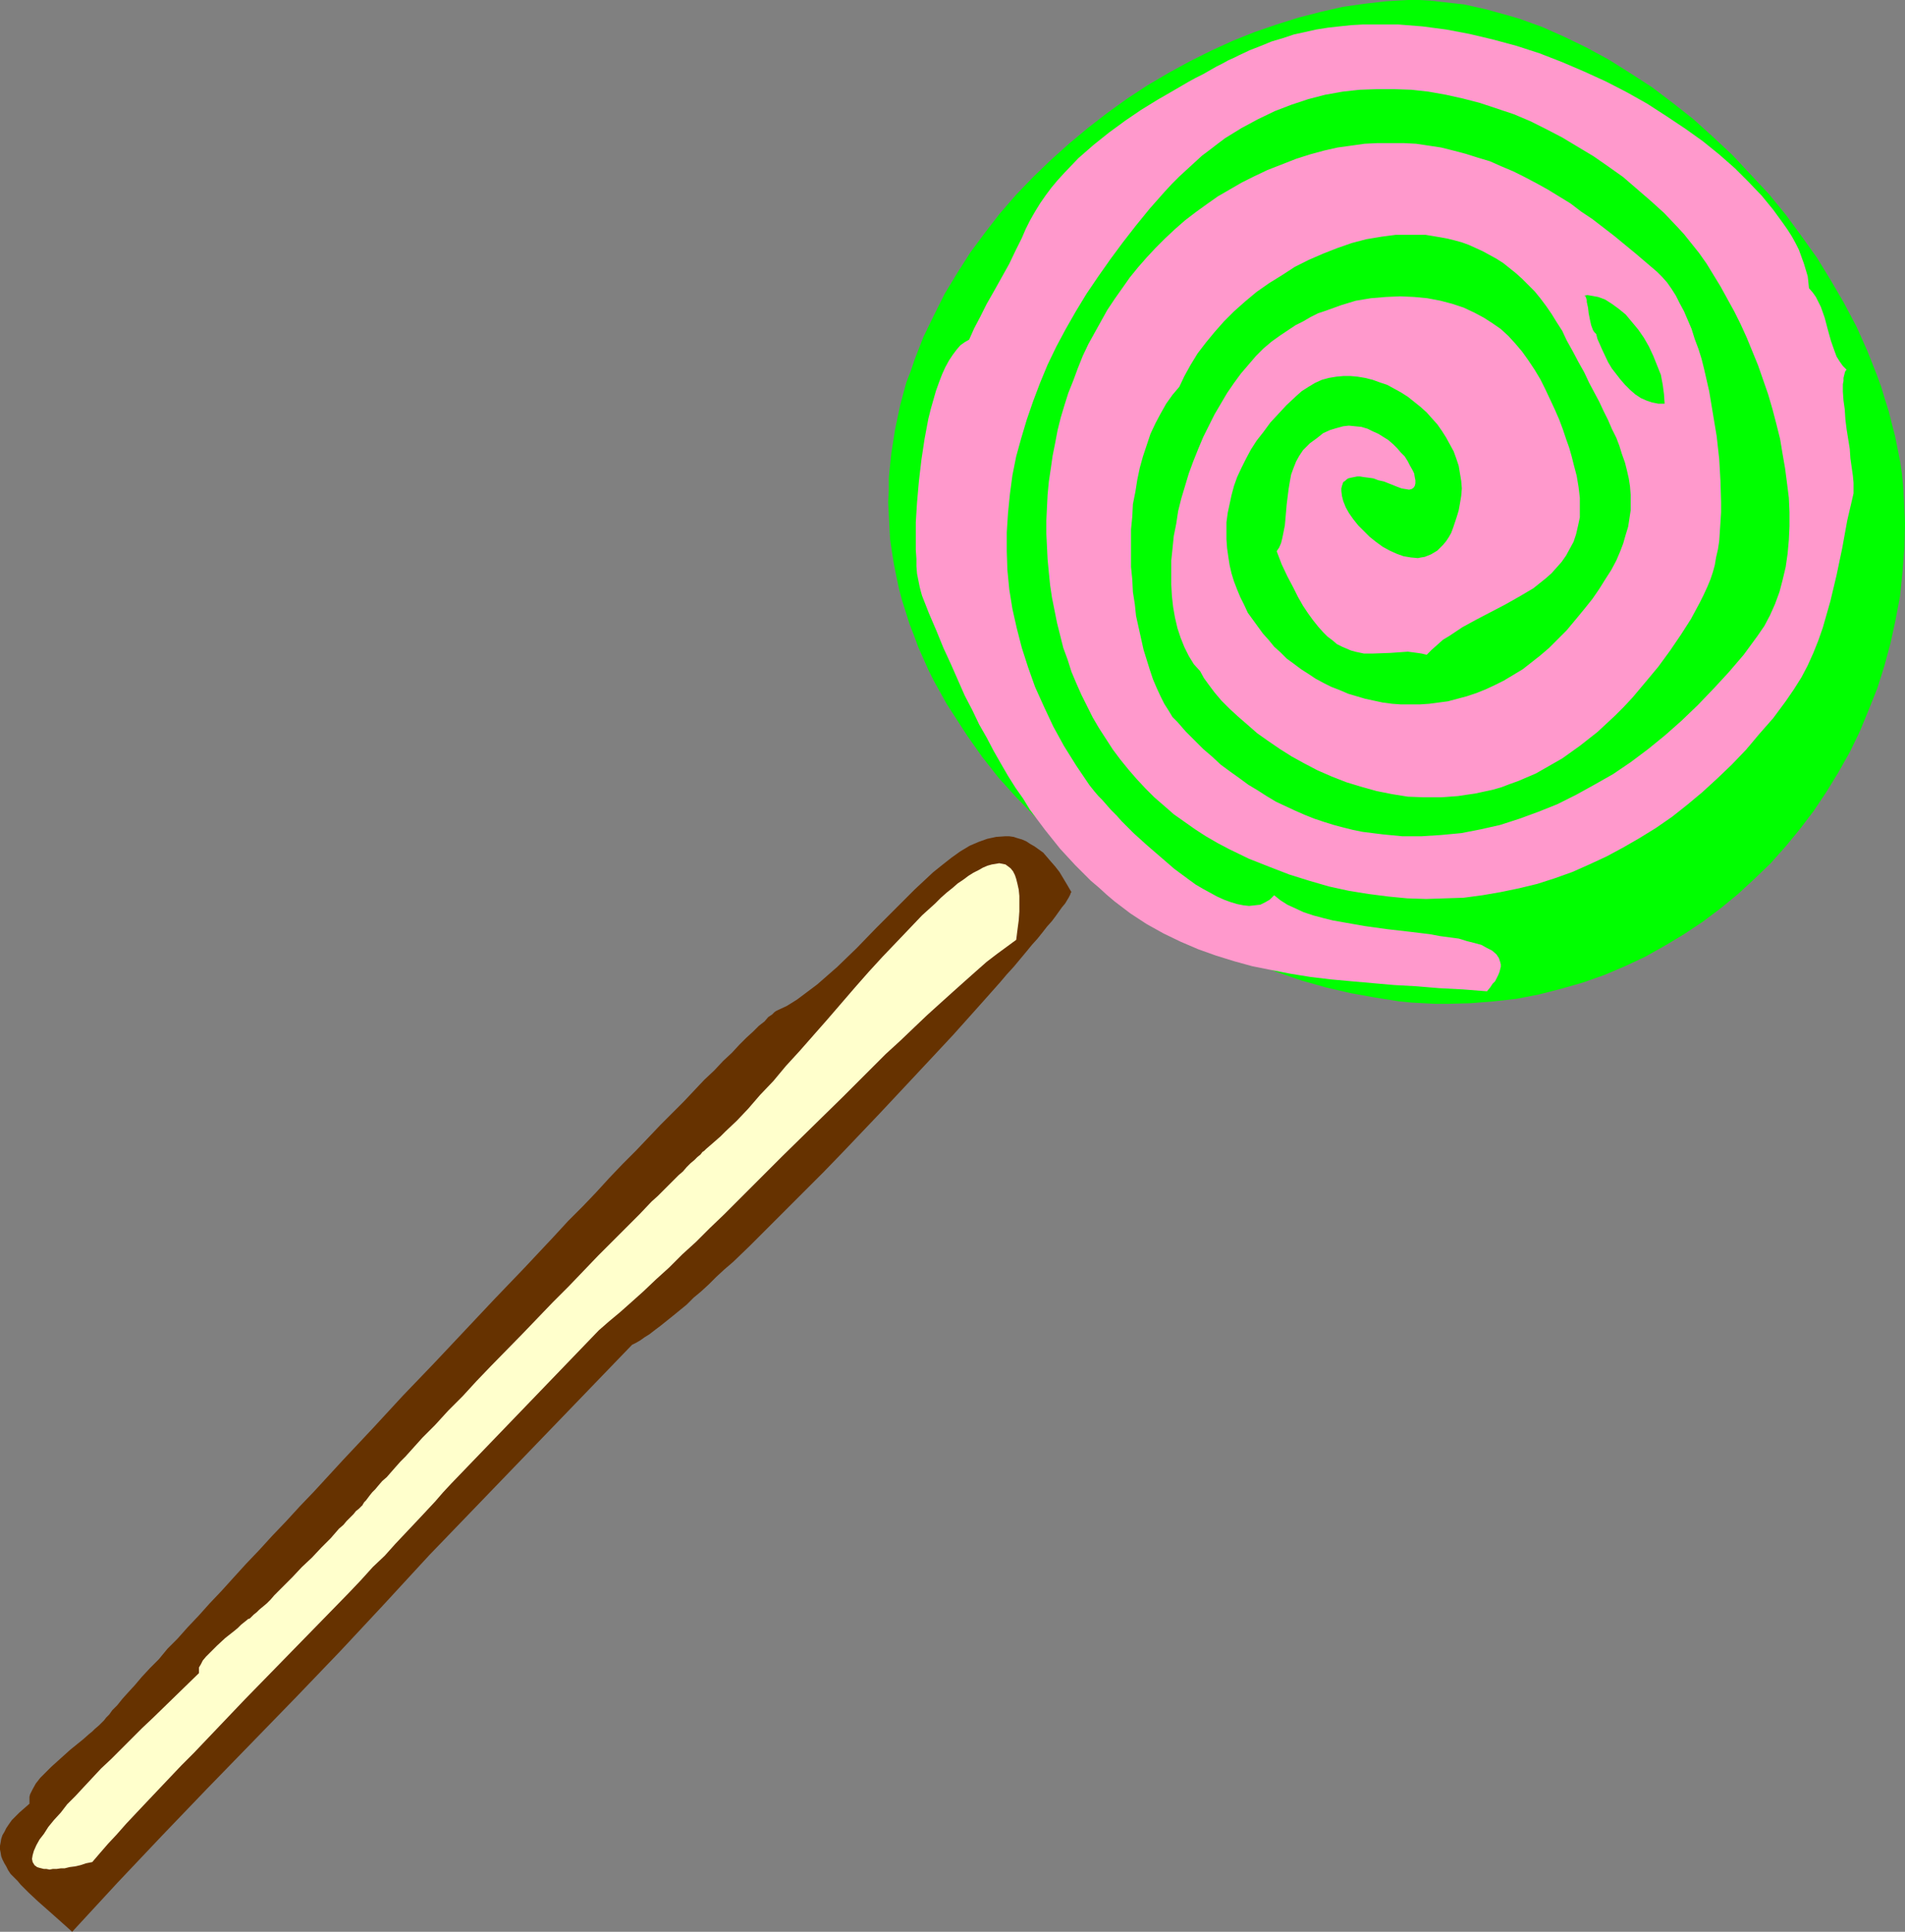 <?xml version="1.0" encoding="UTF-8" standalone="no"?>
<svg
   version="1.0"
   width="129.766mm"
   height="131.568mm"
   id="svg5"
   sodipodi:docname="Lollipop 1.wmf"
   xmlns:inkscape="http://www.inkscape.org/namespaces/inkscape"
   xmlns:sodipodi="http://sodipodi.sourceforge.net/DTD/sodipodi-0.dtd"
   xmlns="http://www.w3.org/2000/svg"
   xmlns:svg="http://www.w3.org/2000/svg">
  <rect width="100%" height="100%" fill="#808080" stroke="none"/>
  <sodipodi:namedview
     id="namedview5"
     pagecolor="#ffffff"
     bordercolor="#000000"
     borderopacity="0.25"
     inkscape:showpageshadow="2"
     inkscape:pageopacity="0.0"
     inkscape:pagecheckerboard="0"
     inkscape:deskcolor="#d1d1d1"
     inkscape:document-units="mm" />
  <defs
     id="defs1">
    <pattern
       id="WMFhbasepattern"
       patternUnits="userSpaceOnUse"
       width="6"
       height="6"
       x="0"
       y="0" />
  </defs>
  <path
     style="fill:#00ff00;fill-opacity:1;fill-rule:evenodd;stroke:none"
     d="M 356.974,0.323 359.721,0.162 362.63,0 h 2.747 l 2.909,0.162 2.747,0.323 2.909,0.323 2.909,0.323 2.909,0.646 2.909,0.646 2.909,0.808 2.909,0.808 2.747,0.808 5.818,2.101 5.818,2.586 5.656,2.747 5.656,3.071 5.656,3.555 5.494,3.555 5.333,4.04 5.333,4.202 5.01,4.525 5.01,4.687 4.686,5.01 4.686,5.01 4.363,5.333 4.04,5.495 4.04,5.656 3.555,5.818 3.394,5.818 3.232,6.141 2.747,6.141 2.424,6.141 1.131,3.071 0.97,3.232 0.97,3.071 0.808,3.232 0.808,3.071 0.646,3.232 0.646,3.232 0.485,3.232 0.323,3.232 0.162,3.071 0.162,3.232 0.162,3.232 -0.162,6.303 -0.485,6.303 -0.646,6.303 -1.131,5.979 -1.293,5.979 -1.616,5.979 -1.778,5.656 -2.262,5.656 -2.262,5.495 -2.586,5.333 -2.909,5.171 -3.07,5.01 -3.232,4.848 -3.555,4.687 -3.717,4.525 -3.878,4.363 -4.202,4.04 -4.202,3.879 -4.525,3.717 -4.525,3.394 -4.848,3.232 -4.848,2.909 -5.171,2.909 -5.171,2.424 -5.333,2.263 -5.494,1.939 -5.656,1.616 -5.656,1.454 -5.818,1.131 -5.818,0.646 -5.979,0.485 -5.979,0.162 h -3.07 l -3.07,-0.162 -3.07,-0.162 -3.232,-0.323 -6.141,-0.97 -6.302,-1.131 -6.302,-1.454 -6.302,-1.778 -6.141,-2.101 -6.302,-2.424 -6.141,-2.747 -6.141,-2.909 -5.979,-3.232 -5.818,-3.394 -5.818,-3.717 -5.656,-3.879 -5.494,-4.202 -5.333,-4.363 -5.171,-4.525 -4.848,-4.848 -4.686,-4.848 -4.525,-5.01 -4.202,-5.333 -3.878,-5.495 -3.555,-5.495 -1.778,-2.747 -1.616,-2.909 -1.616,-2.909 -1.454,-2.909 -1.293,-2.909 -1.293,-2.909 -1.131,-3.071 -1.131,-2.909 -0.97,-3.071 -0.97,-3.071 -0.808,-3.071 -0.646,-3.071 -0.646,-3.232 -0.485,-3.071 -0.485,-3.232 -0.162,-3.071 -0.162,-3.232 -0.162,-3.232 0.162,-3.232 v -3.071 l 0.323,-3.232 0.323,-3.071 0.485,-3.071 0.485,-3.071 0.646,-3.071 0.646,-3.071 0.808,-3.071 0.808,-2.909 1.131,-2.909 0.97,-2.909 2.262,-5.818 2.747,-5.656 2.747,-5.495 3.232,-5.333 3.394,-5.333 3.717,-5.01 3.878,-5.01 4.202,-4.848 4.363,-4.525 4.525,-4.363 4.686,-4.202 4.848,-4.04 5.01,-3.879 5.171,-3.717 5.171,-3.394 5.494,-3.232 5.333,-2.909 5.494,-2.747 5.656,-2.586 5.656,-2.262 5.656,-1.939 5.656,-1.778 5.656,-1.454 5.656,-1.293 5.656,-0.808 z"
     id="path1" />
  <path
     style="fill:#ff99cc;fill-opacity:1;fill-rule:evenodd;stroke:none"
     d="m 465.731,74.178 -0.162,-1.616 -0.162,-1.454 -0.485,-1.616 -0.485,-1.616 -0.646,-1.778 -0.646,-1.778 -0.808,-1.616 -0.97,-1.778 -1.131,-1.778 -1.131,-1.616 -2.586,-3.555 -1.454,-1.778 -1.454,-1.778 -3.394,-3.555 -3.555,-3.555 -4.04,-3.555 -4.202,-3.394 -4.525,-3.232 -4.848,-3.232 -5.01,-3.232 -5.171,-2.909 -5.333,-2.747 -5.656,-2.586 -5.656,-2.424 -5.818,-2.262 -5.979,-1.939 -5.979,-1.616 -6.141,-1.454 -5.979,-1.131 -6.141,-0.808 -6.141,-0.485 h -3.07 -3.07 -3.07 l -2.909,0.162 -3.07,0.323 -2.909,0.323 -3.07,0.485 -2.909,0.646 -2.909,0.646 -2.909,0.97 -2.747,0.808 -2.747,1.131 -2.909,1.131 -2.747,1.293 -1.293,0.646 -1.454,0.646 -1.454,0.808 -1.616,0.808 -3.394,1.939 -1.939,0.97 -1.778,0.97 -3.878,2.262 -4.202,2.424 -4.202,2.586 -4.04,2.747 -4.202,3.071 -4.04,3.232 -3.878,3.394 -3.555,3.717 -1.778,1.939 -1.616,1.939 -1.454,1.939 -1.454,2.101 -1.293,2.101 -1.293,2.262 -1.131,2.262 -0.97,2.262 -1.616,3.232 -1.616,3.394 -3.878,6.949 -1.939,3.394 -1.616,3.232 -1.616,3.071 -0.646,1.454 -0.646,1.454 -1.131,0.646 -1.131,0.808 -0.97,1.131 -0.97,1.293 -0.97,1.454 -0.97,1.778 -0.808,1.778 -0.808,2.101 -0.808,2.262 -0.646,2.262 -0.646,2.263 -0.646,2.586 -0.97,5.171 -0.808,5.333 -0.646,5.495 -0.485,5.495 -0.323,5.171 v 2.586 2.263 2.262 l 0.162,2.263 v 1.939 l 0.162,1.939 0.323,1.616 0.323,1.616 0.323,1.293 0.323,1.131 1.778,4.525 1.939,4.525 1.778,4.363 1.939,4.202 1.778,4.04 1.778,4.04 1.939,3.717 1.778,3.717 1.939,3.394 1.778,3.394 1.939,3.394 1.778,3.071 1.939,3.071 1.939,2.747 1.778,2.909 1.939,2.586 1.939,2.586 1.939,2.424 1.939,2.424 1.939,2.101 1.939,2.101 2.101,2.101 1.939,1.939 2.101,1.778 1.939,1.778 2.101,1.778 4.04,3.071 4.202,2.747 4.363,2.424 4.363,2.101 4.525,1.939 4.525,1.616 4.686,1.454 4.686,1.293 4.848,0.97 5.01,0.97 5.01,0.808 5.333,0.646 5.333,0.485 5.494,0.485 5.494,0.485 5.818,0.323 5.818,0.485 6.141,0.323 6.141,0.485 0.808,-0.97 0.646,-0.97 0.646,-0.646 0.485,-0.97 0.323,-0.646 0.323,-0.808 0.162,-0.646 0.162,-0.646 v -0.646 l -0.162,-0.646 -0.162,-0.485 -0.162,-0.485 -0.646,-0.97 -1.131,-0.97 -1.293,-0.646 -1.454,-0.808 -1.778,-0.485 -1.939,-0.485 -2.101,-0.646 -2.424,-0.323 -2.424,-0.323 -2.586,-0.485 -5.333,-0.646 -5.656,-0.646 -5.818,-0.808 -5.494,-0.97 -2.747,-0.485 -2.586,-0.646 -2.424,-0.646 -2.424,-0.808 -2.101,-0.97 -2.101,-0.97 -1.778,-1.131 -1.616,-1.293 -1.131,1.131 -1.131,0.646 -1.293,0.646 -1.454,0.162 -1.454,0.162 -1.454,-0.162 -1.616,-0.323 -1.616,-0.485 -1.778,-0.646 -1.778,-0.808 -1.778,-0.97 -1.778,-0.97 -1.939,-1.131 -1.778,-1.293 -3.717,-2.747 -3.555,-3.071 -3.555,-3.071 -3.394,-3.071 -3.07,-3.071 -1.293,-1.454 -1.454,-1.454 -1.131,-1.293 -1.131,-1.293 -0.97,-0.97 -0.97,-1.131 -0.646,-0.808 -0.646,-0.808 -3.394,-5.01 -3.232,-5.171 -2.747,-5.01 -2.424,-5.171 -2.262,-5.01 -1.778,-5.01 -1.616,-5.01 -1.293,-5.01 -1.131,-5.01 -0.808,-5.01 -0.485,-5.01 -0.162,-4.848 v -4.848 l 0.323,-5.01 0.485,-4.848 0.646,-4.848 0.97,-4.848 1.293,-4.687 1.454,-4.848 1.616,-4.687 1.778,-4.687 1.939,-4.687 2.262,-4.687 2.424,-4.525 2.586,-4.525 2.747,-4.525 3.07,-4.525 3.07,-4.363 3.232,-4.363 3.394,-4.363 3.555,-4.363 3.717,-4.202 1.939,-2.101 1.939,-1.939 1.939,-1.778 1.939,-1.778 1.939,-1.778 1.939,-1.454 2.101,-1.616 1.939,-1.454 4.202,-2.586 4.202,-2.262 4.363,-2.101 4.202,-1.616 4.363,-1.454 4.363,-1.131 4.525,-0.808 4.363,-0.485 4.525,-0.162 h 4.363 l 4.525,0.162 4.363,0.485 4.525,0.808 4.363,0.97 4.363,1.131 4.363,1.454 4.363,1.454 4.202,1.778 4.202,2.101 4.04,2.101 4.04,2.424 4.04,2.424 3.717,2.586 3.878,2.747 3.555,3.071 3.555,3.071 3.394,3.071 3.232,3.394 1.939,2.101 1.939,2.424 1.939,2.424 1.939,2.747 1.778,2.909 1.778,2.909 1.778,3.232 1.778,3.232 1.616,3.232 1.616,3.555 1.454,3.555 1.454,3.555 1.293,3.717 1.293,3.717 1.131,3.879 0.97,3.717 0.97,3.879 0.646,3.879 0.646,3.717 0.485,3.717 0.485,3.879 0.162,3.717 v 3.555 l -0.162,3.555 -0.323,3.555 -0.485,3.394 -0.808,3.394 -0.808,3.071 -1.131,3.071 -1.293,2.909 -1.454,2.747 -1.778,2.586 -3.555,4.848 -3.878,4.525 -3.878,4.202 -4.04,4.202 -4.202,4.04 -4.202,3.717 -4.363,3.555 -4.525,3.394 -4.525,3.071 -4.848,2.747 -4.686,2.586 -4.848,2.424 -4.848,1.939 -4.848,1.778 -5.01,1.616 -5.01,1.131 -5.01,0.97 -5.171,0.485 -5.01,0.323 h -5.01 l -5.01,-0.485 -5.171,-0.646 -2.424,-0.485 -2.586,-0.646 -2.424,-0.646 -2.586,-0.808 -2.424,-0.808 -2.424,-0.97 -2.586,-1.131 -2.424,-1.131 -2.424,-1.131 -2.424,-1.454 -2.262,-1.454 -2.424,-1.454 -2.424,-1.778 -2.262,-1.616 -2.424,-1.778 -2.262,-2.101 -2.262,-1.939 -2.262,-2.263 -2.262,-2.262 -2.101,-2.424 -1.293,-1.293 -0.97,-1.616 -1.131,-1.778 -0.97,-1.939 -0.97,-2.101 -0.97,-2.263 -0.808,-2.424 -0.808,-2.586 -0.808,-2.586 -0.646,-2.909 -0.646,-2.909 -0.646,-2.909 -0.323,-3.071 -0.485,-3.071 -0.162,-3.232 -0.323,-3.232 v -3.232 -3.232 -3.232 l 0.323,-3.232 0.162,-3.232 0.646,-3.232 0.485,-3.071 0.646,-3.071 0.808,-2.909 0.97,-2.909 0.97,-2.909 1.293,-2.747 1.293,-2.424 1.454,-2.586 1.616,-2.262 1.778,-2.101 1.293,-2.747 1.616,-2.909 1.778,-2.909 2.101,-2.747 2.262,-2.747 2.424,-2.747 2.586,-2.586 2.909,-2.586 2.909,-2.424 3.232,-2.262 3.394,-2.101 3.232,-2.101 3.555,-1.778 3.717,-1.616 3.717,-1.454 3.717,-1.293 3.717,-0.97 3.878,-0.646 3.717,-0.485 h 3.878 3.717 l 3.878,0.646 1.778,0.323 1.939,0.485 1.778,0.485 1.778,0.646 1.778,0.808 1.778,0.808 1.778,0.97 1.778,0.97 1.778,1.131 1.616,1.293 1.616,1.293 1.616,1.454 1.616,1.616 1.616,1.616 1.454,1.778 1.454,1.939 1.454,2.101 1.293,2.101 1.454,2.262 1.131,2.424 1.616,2.909 1.454,2.747 1.454,2.586 1.293,2.747 1.293,2.424 1.293,2.424 1.131,2.424 1.131,2.262 0.97,2.263 1.131,2.262 0.808,2.101 0.646,2.101 0.808,2.262 0.485,1.939 0.485,2.101 0.323,2.101 0.162,2.101 v 1.939 2.101 l -0.323,2.101 -0.323,2.101 -0.646,2.101 -0.646,2.262 -0.808,2.101 -0.97,2.263 -1.293,2.424 -1.454,2.262 -1.616,2.586 -1.778,2.586 -1.939,2.424 -2.262,2.747 -2.424,2.909 -2.262,2.263 -2.262,2.262 -2.262,1.939 -2.262,1.778 -2.262,1.778 -2.424,1.454 -2.424,1.454 -2.262,1.131 -2.424,1.131 -2.424,0.97 -2.424,0.808 -2.424,0.646 -2.424,0.646 -2.424,0.323 -2.424,0.323 -2.424,0.162 h -2.424 -2.424 l -2.262,-0.162 -2.424,-0.323 -2.262,-0.485 -2.262,-0.485 -4.363,-1.293 -2.262,-0.97 -2.101,-0.808 -1.939,-0.97 -2.101,-1.131 -1.939,-1.293 -1.778,-1.131 -1.939,-1.454 -1.778,-1.293 -1.616,-1.616 -1.616,-1.454 -1.454,-1.778 -1.454,-1.616 -1.293,-1.778 -1.293,-1.778 -1.293,-1.778 -0.97,-2.101 -0.97,-1.939 -0.808,-1.939 -0.808,-2.101 -0.646,-2.101 -0.485,-2.101 -0.323,-2.101 -0.323,-2.263 -0.162,-2.263 v -2.101 -2.263 l 0.323,-2.424 0.485,-2.263 0.485,-2.262 0.646,-2.424 0.808,-2.263 1.131,-2.424 1.131,-2.263 1.293,-2.424 1.454,-2.262 1.778,-2.263 1.778,-2.424 2.101,-2.263 2.101,-2.262 2.424,-2.263 1.454,-1.293 1.778,-1.131 1.616,-0.97 1.778,-0.808 1.778,-0.485 1.939,-0.323 1.778,-0.162 h 1.939 l 1.778,0.162 1.939,0.323 1.939,0.485 1.778,0.646 1.939,0.646 1.778,0.97 1.778,0.97 1.778,1.131 1.616,1.293 1.616,1.293 1.616,1.454 1.293,1.454 1.454,1.616 1.131,1.616 1.131,1.778 0.97,1.778 0.97,1.778 0.646,1.778 0.646,1.939 0.323,1.939 0.323,1.939 0.162,1.939 -0.162,1.939 -0.323,1.939 -0.323,1.778 -0.485,1.616 -0.485,1.454 -0.485,1.454 -0.485,1.293 -0.646,1.131 -0.646,0.97 -0.808,0.97 -0.646,0.646 -0.808,0.808 -0.808,0.485 -0.808,0.485 -0.808,0.323 -0.808,0.323 -0.97,0.162 -0.808,0.162 -1.778,-0.162 -1.939,-0.323 -1.778,-0.646 -1.778,-0.808 -1.778,-0.97 -1.778,-1.293 -1.616,-1.293 -1.454,-1.454 -1.454,-1.454 -1.293,-1.616 -1.131,-1.616 -0.808,-1.454 -0.646,-1.616 -0.323,-1.293 -0.162,-1.293 v -0.646 l 0.162,-0.646 0.162,-0.485 0.162,-0.485 0.485,-0.323 0.323,-0.323 0.485,-0.323 0.646,-0.162 0.808,-0.162 0.808,-0.162 h 0.808 l 0.97,0.162 1.293,0.162 1.131,0.162 1.293,0.485 1.454,0.323 1.616,0.646 1.616,0.646 1.293,0.485 0.97,0.162 0.97,0.162 0.646,-0.162 0.485,-0.323 0.323,-0.485 0.162,-0.646 v -0.808 l -0.162,-0.808 -0.162,-0.97 -0.485,-0.97 -0.646,-1.131 -0.485,-0.97 -0.808,-1.293 -0.97,-0.97 -0.97,-1.131 -0.97,-0.97 -1.293,-1.131 -1.293,-0.808 -1.293,-0.808 -1.454,-0.646 -1.293,-0.646 -1.616,-0.485 -1.616,-0.162 -1.616,-0.162 -1.454,0.162 -1.778,0.485 -1.616,0.485 -1.778,0.808 -1.616,1.293 -1.778,1.293 -1.778,1.778 -0.97,1.454 -0.808,1.454 -0.646,1.616 -0.646,1.778 -0.323,1.778 -0.323,1.939 -0.485,3.879 -0.323,3.717 -0.162,1.778 -0.323,1.616 -0.323,1.616 -0.323,1.293 -0.485,1.131 -0.646,0.97 1.293,3.394 1.454,3.071 1.454,2.747 1.293,2.586 1.293,2.263 1.293,1.939 1.293,1.778 1.293,1.616 1.293,1.454 1.131,1.131 1.293,0.97 1.131,0.97 1.293,0.646 1.131,0.485 1.131,0.485 1.131,0.323 2.262,0.485 h 2.262 l 4.525,-0.162 2.262,-0.162 2.262,-0.162 2.424,0.323 1.131,0.162 1.293,0.323 1.293,-1.293 1.454,-1.293 1.454,-1.293 1.616,-0.97 3.394,-2.262 3.555,-1.939 3.717,-1.939 3.717,-1.939 3.717,-2.101 3.555,-2.101 1.616,-1.293 1.616,-1.293 1.454,-1.293 1.293,-1.454 1.293,-1.454 1.131,-1.616 0.97,-1.778 0.97,-1.778 0.646,-1.939 0.485,-2.101 0.485,-2.262 v -2.424 -2.586 l -0.323,-2.747 -0.485,-2.909 -0.808,-3.071 -0.485,-1.939 -0.646,-2.263 -0.808,-2.262 -0.808,-2.424 -0.97,-2.586 -1.131,-2.586 -1.131,-2.424 -1.293,-2.747 -1.293,-2.586 -1.454,-2.424 -1.616,-2.424 -1.616,-2.262 -1.778,-2.101 -1.778,-1.939 -1.939,-1.778 -2.101,-1.454 -2.262,-1.454 -2.424,-1.293 -2.747,-1.293 -2.909,-0.97 -3.07,-0.808 -3.394,-0.646 -3.394,-0.323 -3.555,-0.162 -3.717,0.162 -3.878,0.323 -3.878,0.646 -3.717,1.131 -4.04,1.454 -1.939,0.646 -1.939,0.97 -1.939,1.131 -1.939,0.97 -1.939,1.293 -1.939,1.293 -2.262,1.616 -2.101,1.778 -1.939,1.939 -1.939,2.262 -1.939,2.262 -1.778,2.424 -1.778,2.586 -1.616,2.747 -1.616,2.747 -1.454,2.909 -1.454,2.909 -1.293,3.071 -1.293,3.232 -1.131,3.071 -0.97,3.232 -0.97,3.232 -0.808,3.232 -0.485,3.232 -0.646,3.232 -0.323,3.232 -0.323,3.071 v 3.071 3.071 l 0.162,2.909 0.323,2.909 0.485,2.747 0.646,2.747 0.808,2.424 0.97,2.424 1.131,2.263 1.293,2.101 1.616,1.778 0.97,1.778 1.293,1.778 1.454,1.939 1.778,2.101 2.101,2.101 2.101,1.939 2.424,2.101 2.586,2.263 2.747,1.939 3.07,2.101 3.07,1.939 3.232,1.778 3.394,1.778 3.717,1.616 3.717,1.454 3.717,1.131 4.04,1.131 4.04,0.808 4.04,0.646 4.202,0.162 h 4.363 l 4.363,-0.323 2.101,-0.323 2.262,-0.323 2.262,-0.485 2.262,-0.485 2.262,-0.646 2.101,-0.808 2.262,-0.808 2.262,-0.97 2.262,-0.97 2.262,-1.293 2.262,-1.293 2.262,-1.293 2.262,-1.616 2.262,-1.616 2.262,-1.778 2.262,-1.778 2.262,-2.101 2.262,-2.101 2.262,-2.263 2.262,-2.424 3.394,-4.04 3.232,-3.879 3.07,-4.202 2.747,-4.04 2.586,-4.04 1.131,-2.101 1.131,-2.101 0.97,-1.939 0.97,-2.101 0.808,-1.939 0.646,-1.939 0.485,-1.778 0.323,-1.939 0.485,-2.101 0.323,-2.101 0.162,-2.424 0.162,-2.424 0.162,-2.586 v -2.586 l -0.162,-5.495 -0.323,-5.656 -0.646,-5.818 -0.97,-5.818 -0.97,-5.818 -1.293,-5.656 -0.646,-2.586 -0.808,-2.586 -0.97,-2.586 -0.808,-2.586 -0.97,-2.262 -0.97,-2.262 -1.131,-2.101 -0.97,-1.939 -1.131,-1.778 -1.131,-1.616 -1.293,-1.454 -1.293,-1.293 -5.494,-4.687 -5.494,-4.525 -5.656,-4.363 -2.909,-1.939 -2.747,-2.101 -2.909,-1.778 -2.909,-1.778 -2.909,-1.616 -3.07,-1.616 -2.909,-1.454 -3.07,-1.293 -2.909,-1.293 -3.232,-0.97 -3.07,-0.97 -3.07,-0.808 -3.232,-0.808 -3.232,-0.485 -3.232,-0.485 -3.232,-0.162 h -3.232 -3.394 l -3.394,0.162 -3.394,0.485 -3.555,0.485 -3.555,0.808 -3.555,0.97 -3.555,1.131 -3.717,1.454 -3.717,1.454 -3.394,1.616 -3.232,1.616 -3.07,1.778 -3.07,1.778 -2.747,1.939 -2.909,2.101 -2.747,2.101 -2.586,2.262 -2.586,2.424 -2.424,2.424 -2.262,2.424 -2.262,2.586 -2.101,2.586 -1.939,2.747 -1.939,2.747 -1.939,2.909 -1.616,2.909 -1.616,2.909 -1.616,2.909 -1.454,3.071 -1.293,3.232 -1.131,3.071 -1.293,3.232 -0.97,3.071 -0.97,3.232 -0.808,3.232 -0.646,3.394 -0.646,3.232 -0.485,3.394 -0.485,3.232 -0.323,3.394 -0.162,3.232 -0.162,3.394 v 3.394 l 0.162,3.394 0.162,3.232 0.323,3.394 0.323,3.232 0.485,3.232 0.646,3.232 0.646,3.232 0.808,3.232 0.808,3.232 1.131,3.071 0.97,3.071 1.293,3.071 1.293,2.909 1.454,2.909 1.454,2.909 1.616,2.747 1.778,2.747 1.778,2.747 1.939,2.586 2.101,2.586 2.101,2.424 2.262,2.424 2.262,2.262 2.424,2.101 2.586,2.262 2.747,1.939 2.747,1.939 2.747,1.778 3.07,1.778 3.07,1.616 5.01,2.424 5.333,2.101 5.01,1.939 5.171,1.616 5.01,1.454 5.171,1.131 5.01,0.808 5.01,0.646 5.01,0.485 4.848,0.162 4.848,-0.162 4.848,-0.162 4.848,-0.646 4.686,-0.808 4.686,-0.97 4.686,-1.131 4.525,-1.454 4.525,-1.616 4.363,-1.939 4.525,-2.101 4.202,-2.262 4.202,-2.424 4.202,-2.586 4.202,-2.909 3.878,-3.071 3.878,-3.232 3.878,-3.555 3.717,-3.555 3.717,-3.879 3.394,-4.04 3.555,-4.04 3.232,-4.363 2.101,-3.071 1.939,-3.071 1.616,-3.071 1.454,-3.232 1.293,-3.232 1.131,-3.232 0.97,-3.394 0.97,-3.394 1.616,-6.787 1.454,-6.949 0.646,-3.555 0.646,-3.555 1.616,-6.949 v -0.485 -2.263 l -0.162,-1.778 -0.323,-2.263 -0.323,-2.262 -0.162,-2.424 -0.808,-5.01 -0.323,-2.586 -0.162,-2.586 -0.323,-2.263 -0.162,-2.262 v -1.939 l 0.162,-0.808 v -0.808 l 0.162,-0.646 0.162,-0.646 0.162,-0.485 0.323,-0.323 -0.97,-0.97 -0.808,-1.131 -0.808,-1.293 -0.485,-1.293 -0.97,-2.747 -0.808,-2.909 -0.808,-3.071 -0.97,-2.747 -0.646,-1.293 -0.646,-1.293 -0.808,-1.131 z"
     id="path2" />
  <path
     style="fill:#663200;fill-opacity:1;fill-rule:evenodd;stroke:none"
     d="m 110.534,400.3 52.197,-54.138 0.97,-0.485 1.131,-0.646 1.131,-0.808 1.293,-0.808 1.454,-1.131 1.293,-0.97 1.616,-1.293 1.616,-1.293 1.778,-1.454 1.778,-1.454 1.778,-1.778 1.939,-1.616 1.939,-1.778 1.939,-1.939 2.101,-1.939 2.262,-1.939 4.363,-4.202 4.525,-4.525 4.686,-4.687 4.848,-4.848 4.848,-4.848 4.848,-5.01 9.696,-10.181 4.848,-5.171 4.686,-5.01 4.686,-5.01 4.525,-4.848 4.202,-4.687 4.04,-4.525 3.878,-4.363 1.778,-2.101 1.778,-1.939 1.616,-1.939 1.616,-1.939 1.454,-1.778 1.454,-1.616 1.293,-1.616 1.131,-1.454 1.293,-1.454 0.97,-1.293 0.808,-1.131 0.808,-1.131 0.808,-0.97 0.485,-0.808 0.485,-0.808 0.323,-0.646 0.162,-0.485 0.162,-0.162 -1.131,-1.939 -0.97,-1.616 -0.97,-1.616 -1.131,-1.454 -1.131,-1.293 -0.97,-1.131 -0.97,-1.131 -1.131,-0.808 -1.131,-0.808 -1.131,-0.646 -0.97,-0.646 -1.131,-0.485 -1.131,-0.323 -0.97,-0.323 -1.131,-0.162 h -1.131 l -2.262,0.162 -2.262,0.485 -2.262,0.808 -2.262,0.97 -2.424,1.454 -2.262,1.616 -2.262,1.778 -2.424,1.939 -2.424,2.263 -2.424,2.262 -4.848,4.848 -5.01,5.01 -5.01,5.171 -5.01,4.848 -2.586,2.262 -2.586,2.263 -2.586,1.939 -2.586,1.939 -2.586,1.616 -2.747,1.293 -0.485,0.323 -0.646,0.646 -0.97,0.646 -0.97,1.131 -1.454,1.131 -1.454,1.454 -1.778,1.616 -1.778,1.778 -1.939,2.101 -2.262,2.101 -2.262,2.424 -2.586,2.424 -2.586,2.747 -2.747,2.909 -2.909,2.909 -3.07,3.071 -3.07,3.232 -3.232,3.394 -3.394,3.394 -3.394,3.555 -3.394,3.717 -3.555,3.717 -3.717,3.717 -3.717,4.04 -7.434,7.919 -7.757,8.08 -15.675,16.645 -7.918,8.242 -7.757,8.404 -7.595,8.08 -7.434,8.08 -3.717,3.879 -3.555,3.879 -3.555,3.717 -3.394,3.717 -3.394,3.555 -3.232,3.555 -3.07,3.394 -3.07,3.232 -2.747,3.071 -2.909,3.071 -2.586,2.909 -2.586,2.586 -2.262,2.747 -2.262,2.263 -2.101,2.262 -1.778,2.101 -1.778,1.939 -1.454,1.616 -1.293,1.616 -1.293,1.293 -0.808,1.131 -0.808,0.808 -0.485,0.646 -0.323,0.323 -0.97,0.97 -1.131,0.97 -0.646,0.646 -0.808,0.646 -1.454,1.293 -3.394,2.747 -3.232,2.909 -1.616,1.454 -1.454,1.454 -1.454,1.454 -1.131,1.454 -0.808,1.454 -0.646,1.293 -0.162,0.646 v 0.646 0.646 0.485 l -1.293,1.131 -1.293,1.131 -0.97,0.97 -0.97,0.97 -0.808,1.131 -0.646,0.97 -0.485,0.97 -0.485,0.808 -0.323,0.97 -0.162,0.97 L 0,475.124 v 0.97 l 0.162,0.808 0.162,0.97 0.323,0.808 0.485,0.97 0.485,0.808 0.485,0.97 0.646,0.97 0.808,0.808 0.97,0.97 0.808,0.97 2.101,2.101 2.424,2.263 2.747,2.424 2.909,2.586 3.07,2.747 5.818,-6.303 5.818,-6.303 11.474,-12.121 11.635,-12.121 11.474,-11.797 11.474,-11.797 11.474,-11.959 11.312,-12.121 5.656,-6.141 z"
     id="path3" />
  <path
     style="fill:#ffffcc;fill-opacity:1;fill-rule:evenodd;stroke:none"
     d="m 116.19,381.877 37.976,-39.432 2.586,-2.263 2.909,-2.424 2.909,-2.586 3.07,-2.747 3.232,-3.071 3.394,-3.071 3.394,-3.394 3.555,-3.232 3.555,-3.555 3.717,-3.555 7.434,-7.434 3.878,-3.879 3.717,-3.717 7.757,-7.596 7.757,-7.596 7.434,-7.434 3.555,-3.555 3.717,-3.394 3.555,-3.394 3.394,-3.232 3.394,-3.071 3.232,-2.909 3.07,-2.747 2.909,-2.586 2.747,-2.424 2.747,-2.101 2.424,-1.778 2.424,-1.778 0.323,-2.586 0.323,-2.424 0.162,-2.262 v -4.04 l -0.162,-1.616 -0.323,-1.454 -0.323,-1.293 -0.323,-0.97 -0.485,-0.97 -0.646,-0.808 -0.646,-0.485 -0.646,-0.485 -0.808,-0.162 -0.808,-0.162 -0.97,0.162 -0.97,0.162 -1.131,0.323 -1.131,0.485 -1.131,0.646 -1.293,0.646 -1.293,0.808 -1.293,0.97 -1.454,0.97 -1.293,1.131 -1.616,1.293 -1.454,1.293 -1.454,1.454 -3.394,3.071 -3.232,3.394 -3.394,3.555 -3.555,3.717 -3.555,3.879 -3.555,4.04 -7.11,8.242 -7.11,8.08 -3.555,3.879 -3.232,3.879 -3.394,3.555 -3.07,3.555 -2.909,3.071 -2.909,2.747 -1.293,1.293 -1.293,1.131 -1.293,1.131 -1.131,0.97 -0.485,0.485 -0.485,0.323 -0.485,0.646 -0.808,0.646 -0.808,0.808 -0.97,0.808 -0.97,0.97 -0.97,1.131 -1.131,0.97 -1.293,1.293 -1.293,1.293 -1.293,1.293 -1.454,1.454 -1.616,1.454 -3.07,3.232 -3.394,3.394 -3.555,3.555 -3.717,3.717 -3.717,3.879 -3.878,4.04 -4.04,4.04 -7.918,8.242 -7.918,8.08 -3.878,4.04 -3.555,3.879 -3.717,3.717 -3.394,3.717 -3.232,3.232 -2.909,3.232 -1.454,1.616 -1.293,1.293 -1.293,1.454 -1.131,1.293 -1.131,1.293 -1.131,0.97 -0.97,1.131 -0.808,0.97 -0.808,0.808 -0.646,0.808 -0.485,0.646 -0.485,0.646 -0.485,0.485 -0.162,0.323 -0.162,0.162 v 0.162 l -0.485,0.485 -0.485,0.485 -0.808,0.646 -0.646,0.808 -0.808,0.808 -0.97,0.97 -0.808,0.97 -1.131,0.97 -2.101,2.424 -2.424,2.424 -2.424,2.586 -2.586,2.424 -2.424,2.586 -2.424,2.424 -2.262,2.263 -0.97,1.131 -0.97,0.97 -0.97,0.808 -0.97,0.808 -0.646,0.646 -0.808,0.646 -0.485,0.485 -0.485,0.485 -0.485,0.162 -0.162,0.162 -0.808,0.646 -0.808,0.646 -0.808,0.808 -0.97,0.808 -2.262,1.778 -2.101,1.939 -2.101,2.101 -0.808,0.808 -0.808,0.97 -0.485,0.97 -0.485,0.808 v 0.808 0.646 l -5.979,5.818 -5.818,5.656 -2.909,2.747 -2.747,2.747 -1.293,1.293 -1.293,1.293 -2.586,2.586 -2.586,2.424 -2.262,2.424 -2.262,2.424 -2.101,2.263 -2.101,2.101 -1.616,2.101 -1.778,1.939 -1.454,1.778 -1.131,1.778 -1.131,1.454 -0.808,1.454 -0.646,1.454 -0.323,1.131 -0.162,0.97 0.162,0.808 0.485,0.808 0.646,0.485 0.485,0.162 0.646,0.162 0.646,0.162 h 0.646 l 0.808,0.162 0.808,-0.162 h 0.97 l 1.131,-0.162 h 0.97 l 1.293,-0.323 1.293,-0.162 1.454,-0.323 1.454,-0.485 1.616,-0.323 1.939,-2.262 2.101,-2.424 2.262,-2.424 2.424,-2.747 2.586,-2.747 2.747,-2.909 2.909,-3.071 2.909,-3.071 3.07,-3.232 3.232,-3.232 6.464,-6.787 6.626,-6.949 6.787,-6.949 6.787,-6.949 6.787,-6.949 6.464,-6.626 3.07,-3.232 3.07,-3.394 3.07,-2.909 2.747,-3.071 2.747,-2.909 2.747,-2.909 2.424,-2.586 2.262,-2.424 2.101,-2.424 z"
     id="path4" />
  <path
     style="fill:#00ff00;fill-opacity:1;fill-rule:evenodd;stroke:none"
     d="m 410.948,85.975 -0.485,-0.485 -0.323,-0.485 -0.485,-1.293 -0.323,-1.454 -0.323,-1.616 -0.162,-1.454 -0.323,-1.454 v -0.485 l -0.162,-0.485 -0.162,-0.485 -0.323,-0.162 0.808,-0.162 0.97,0.162 1.778,0.323 1.778,0.646 1.778,1.131 1.778,1.293 1.778,1.454 1.616,1.939 1.616,1.939 1.454,2.101 1.293,2.262 1.131,2.424 0.97,2.424 0.97,2.424 0.485,2.586 0.323,2.424 0.162,2.424 h -1.616 l -1.616,-0.323 -1.454,-0.485 -1.454,-0.646 -1.454,-0.97 -1.293,-1.131 -1.293,-1.293 -1.131,-1.293 -1.131,-1.454 -1.131,-1.454 -0.97,-1.616 -1.454,-3.071 -0.646,-1.454 -0.646,-1.454 z"
     id="path5" />
</svg>
